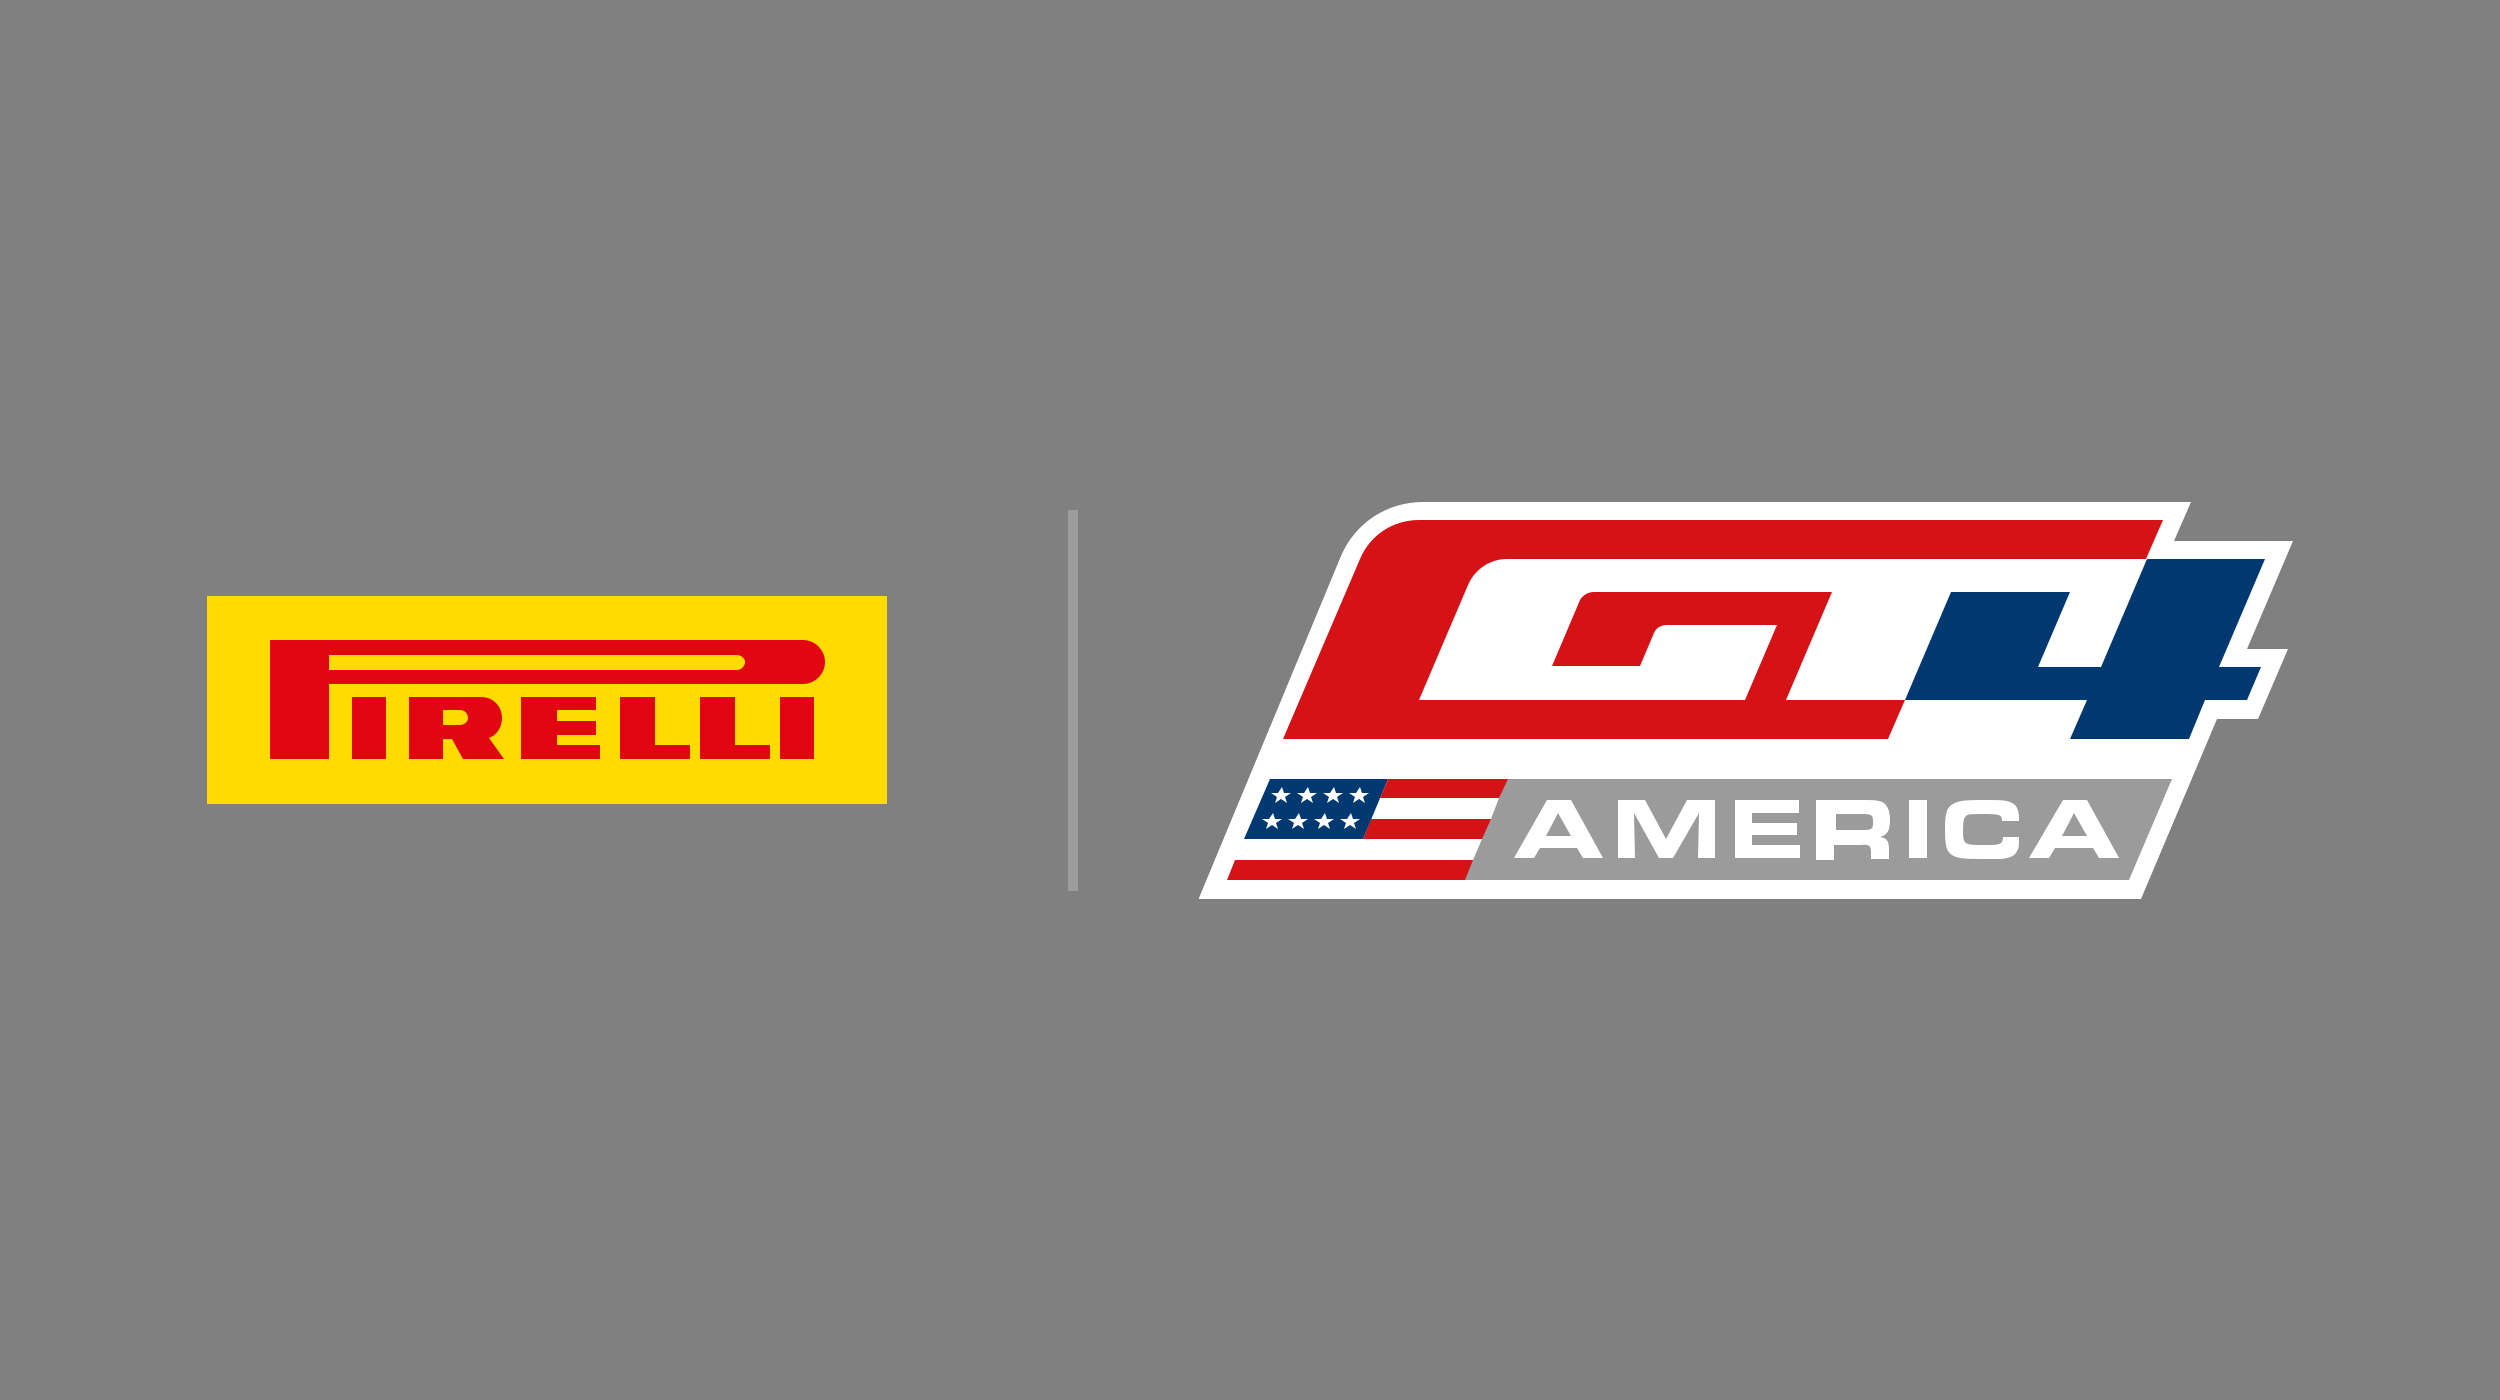 <?xml version="1.0" encoding="utf-8"?>
<!-- Generator: Adobe Illustrator 26.2.1, SVG Export Plug-In . SVG Version: 6.00 Build 0)  -->
<svg version="1.1" id="Layer_1" xmlns="http://www.w3.org/2000/svg" xmlns:xlink="http://www.w3.org/1999/xlink" x="0px" y="0px"
	 viewBox="0 0 250 140" style="enable-background:new 0 0 250 140;" xml:space="preserve">
<rect x="0" y="0" width="250" height="140" fill="#808080" stroke="none"/>
<style type="text/css">
	.st0{fill:#FFDC00;}
	.st1{fill:#E20613;}
	.st2{fill:#9D9D9C;}
	.st3{fill:#FFFFFF;}
	.st4{fill:#9C9B9B;}
	.st5{fill:#D51317;}
	.st6{fill:#003971;}
</style>
<rect x="20.7" y="59.6" class="st0" width="68" height="20.8"/>
<path class="st1" d="M46,71h-1.7v1.5H46c0.4,0,0.8-0.3,0.8-0.7C46.8,71.4,46.5,71,46,71C46,71,46,71,46,71 M40.9,69.7h7.2
	c1.2,0,2.1,0.9,2.1,2.1c0,0.9-0.5,1.7-1.3,2l1.5,2.1h-4.1l-1.1-2h-0.9v2h-3.4V69.7z M65.5,74.5H69v1.4h-7v-6.2h3.5V74.5z M55.7,74.5
	H60v1.4h-7.9v-6.2h7.5V71h-3.9v1.1h3.9v1.4h-3.9L55.7,74.5z M73.5,74.5H77v1.4h-7v-6.2h3.5V74.5z M73.7,65.5H32.9V67h40.8
	c0.4,0,0.7-0.3,0.8-0.7S74.1,65.5,73.7,65.5L73.7,65.5 M27,64h53.3c1.2,0,2.2,1,2.2,2.2s-1,2.2-2.2,2.2H32.9v7.5H27V64z M35.2,69.7
	h3.4v6.2h-3.4V69.7z M78,69.7h3.4v6.2H78V69.7z"/>
<rect x="106.8" y="51" class="st2" width="1" height="38.1"/>
<path id="Outter_Frame_00000109016836191740864150000014723739950077522845_" class="st3" d="M119.9,89.8l14.2-34.2
	c1.4-3.3,4.6-5.4,8.2-5.4h76.8l-1.7,3.9h11.9l-4.6,10.8h4.1l-3,7h-4.1l-7.6,18H119.9z"/>
<g id="Box_00000003068095875808611900000009296276678525330820_">
	<polygon class="st4" points="150.3,77.9 146,88 212.9,88 217.2,77.9 	"/>
</g>
<g id="America_00000101091394804220238640000012536018826598182570_">
	<path class="st3" d="M154.7,80h2.4l3.2,5.8h-2l-0.6-1H154l-0.6,1h-2L154.7,80z M157.1,83.6l-1.3-2.3l-1.2,2.3H157.1z"/>
	<path class="st3" d="M161.7,80h2.8l2.1,3.9l2.1-3.9h2.8v5.8h-1.7l0.1-4.5l-2.6,4.5h-1.4l-2.5-4.5l0.1,4.5h-1.7V80z"/>
	<path class="st3" d="M179.9,80v1.3h-4.7v1h4.5v1.2h-4.5v1h4.8v1.3h-6.5V80H179.9z"/>
	<path class="st3" d="M181.7,80h5c1,0,1.5,0.1,1.8,0.4c0.3,0.3,0.5,0.8,0.5,1.6c0,1.1-0.3,1.5-1,1.7c0.7,0.1,0.9,0.4,0.9,1.3v0.9
		h-1.8v-0.7c0-0.6-0.2-0.8-1-0.7h-2.7v1.5h-1.8V80z M186.3,83c0.9,0,1-0.1,1-0.7c0-0.4,0-0.5-0.1-0.7c-0.1-0.1-0.3-0.2-0.8-0.2h-2.8
		V83H186.3z"/>
	<path class="st3" d="M190.9,80h1.8v5.8h-1.8V80z"/>
	<path class="st3" d="M201.9,83.7c0,0.9,0,1.1-0.2,1.4c-0.2,0.5-0.7,0.7-1.6,0.8c-0.4,0-1.1,0-2.2,0c-1.7,0-2.2-0.1-2.7-0.4
		c-0.6-0.4-0.7-1-0.7-2.7c0-1.5,0.2-2.1,0.8-2.4c0.5-0.3,1.1-0.4,2.7-0.4c2.2,0,2.7,0,3.2,0.3c0.5,0.2,0.7,0.8,0.7,1.6v0.2h-1.7
		c0-0.6-0.2-0.7-1.7-0.7c-1.5,0-1.7,0-1.9,0.2c-0.2,0.2-0.3,0.4-0.3,1.4c0,1.4,0.1,1.5,1.8,1.5c1.3,0,1.5,0,1.8-0.1
		c0.3-0.1,0.4-0.3,0.4-0.7H201.9z"/>
	<path class="st3" d="M206.3,80h2.4l3.2,5.8h-2l-0.6-1h-3.8l-0.6,1h-2L206.3,80z M208.7,83.6l-1.3-2.3l-1.2,2.3H208.7z"/>
</g>
<g id="GT4_00000093151746075004698740000001745221786929504939_">
	<path class="st5" d="M146.8,58.5L141.9,70h32.6l3.2-7.5h-11c-0.6,0-1.1,0.3-1.3,0.8l-1.4,3.3h-8.8c0,0,2.8-6.6,2.8-6.6
		c0.3-0.5,0.8-0.8,1.4-0.8h23.8L178.6,70h11.9l-1.7,3.9h-60.5l7.7-18c1-2.4,3.3-3.9,5.9-3.9h74.4l-1.7,3.9h-63.9
		C149,55.9,147.5,56.9,146.8,58.5z"/>
	<g>
		<polygon class="st6" points="221.9,66.7 226.1,66.7 224.7,70 220.5,70 218.9,73.9 207,73.9 208.7,70 190.5,70 195.1,59.2 
			207,59.2 203.8,66.7 210.1,66.7 214.7,55.9 226.5,55.9 		"/>
	</g>
</g>
<g>
	<polygon class="st5" points="150.8,77.9 149.9,79.8 138,79.8 138.8,77.9 	"/>
	<polygon class="st5" points="149.1,81.9 148.2,83.9 136.3,83.9 137.1,81.9 	"/>
	<polygon class="st5" points="147.3,86 146.5,88 122.7,88 123.5,86 	"/>
	<polygon class="st3" points="149.9,79.8 149.1,81.9 137.1,81.9 138,79.8 	"/>
	<polygon class="st3" points="148.2,83.9 147.3,86 123.5,86 124.4,83.9 	"/>
	<g>
		<polygon class="st6" points="127,77.9 124.4,83.9 136.3,83.9 138.8,77.9 		"/>
	</g>
	<g>
		<path id="Star_00000106858519576131150560000011000344657423936702_" class="st3" d="M128.2,78.7l0.2,0.6c0,0,0,0,0,0h0.7
			c0,0,0,0,0,0l-0.6,0.4c0,0,0,0,0,0l0.2,0.6c0,0,0,0,0,0l-0.6-0.4c0,0,0,0,0,0l-0.6,0.4c0,0,0,0,0,0l0.2-0.6c0,0,0,0,0,0l-0.6-0.4
			c0,0,0,0,0,0h0.7c0,0,0,0,0,0L128.2,78.7C128.1,78.7,128.2,78.7,128.2,78.7z"/>
		<path id="Star_00000029738514504574802990000013969777902598246330_" class="st3" d="M130.8,78.7l0.2,0.6c0,0,0,0,0,0h0.7
			c0,0,0,0,0,0l-0.6,0.4c0,0,0,0,0,0l0.2,0.6c0,0,0,0,0,0l-0.6-0.4c0,0,0,0,0,0l-0.6,0.4c0,0,0,0,0,0l0.2-0.6c0,0,0,0,0,0l-0.6-0.4
			c0,0,0,0,0,0h0.7c0,0,0,0,0,0L130.8,78.7C130.8,78.7,130.8,78.7,130.8,78.7z"/>
		<path id="Star_00000153697779916324889340000000754691084282711451_" class="st3" d="M133.4,78.7l0.2,0.6c0,0,0,0,0,0h0.7
			c0,0,0,0,0,0l-0.6,0.4c0,0,0,0,0,0l0.2,0.6c0,0,0,0,0,0l-0.6-0.4c0,0,0,0,0,0l-0.6,0.4c0,0,0,0,0,0l0.2-0.6c0,0,0,0,0,0l-0.6-0.4
			c0,0,0,0,0,0h0.7c0,0,0,0,0,0L133.4,78.7C133.4,78.7,133.4,78.7,133.4,78.7z"/>
		<path id="Star_00000178202845127472970750000007520486620222002836_" class="st3" d="M136,78.7l0.2,0.6c0,0,0,0,0,0h0.7
			c0,0,0,0,0,0l-0.6,0.4c0,0,0,0,0,0l0.2,0.6c0,0,0,0,0,0l-0.6-0.4c0,0,0,0,0,0l-0.6,0.4c0,0,0,0,0,0l0.2-0.6c0,0,0,0,0,0l-0.6-0.4
			c0,0,0,0,0,0h0.7c0,0,0,0,0,0L136,78.7C136,78.7,136,78.7,136,78.7z"/>
		<path id="Star_00000089543752151336298070000000726036061700521644_" class="st3" d="M127.3,81.3l0.2,0.6c0,0,0,0,0,0h0.7
			c0,0,0,0,0,0l-0.6,0.4c0,0,0,0,0,0l0.2,0.6c0,0,0,0,0,0l-0.6-0.4c0,0,0,0,0,0l-0.6,0.4c0,0,0,0,0,0l0.2-0.6c0,0,0,0,0,0l-0.6-0.4
			c0,0,0,0,0,0h0.7c0,0,0,0,0,0L127.3,81.3C127.2,81.3,127.2,81.3,127.3,81.3z"/>
		<path id="Star_00000059282843835781517290000003300506705658147247_" class="st3" d="M129.9,81.3l0.2,0.6c0,0,0,0,0,0h0.7
			c0,0,0,0,0,0l-0.6,0.4c0,0,0,0,0,0l0.2,0.6c0,0,0,0,0,0l-0.6-0.4c0,0,0,0,0,0l-0.6,0.4c0,0,0,0,0,0l0.2-0.6c0,0,0,0,0,0l-0.6-0.4
			c0,0,0,0,0,0h0.7c0,0,0,0,0,0L129.9,81.3C129.8,81.3,129.9,81.3,129.9,81.3z"/>
		<path id="Star_00000114765753899433229040000002595287054089321873_" class="st3" d="M132.5,81.3l0.2,0.6c0,0,0,0,0,0h0.7
			c0,0,0,0,0,0l-0.6,0.4c0,0,0,0,0,0l0.2,0.6c0,0,0,0,0,0l-0.6-0.4c0,0,0,0,0,0l-0.6,0.4c0,0,0,0,0,0l0.2-0.6c0,0,0,0,0,0l-0.6-0.4
			c0,0,0,0,0,0h0.7c0,0,0,0,0,0L132.5,81.3C132.4,81.3,132.5,81.3,132.5,81.3z"/>
		<path id="Star_00000013882544554332740070000000001652490607228800_" class="st3" d="M135.1,81.3l0.2,0.6c0,0,0,0,0,0h0.7
			c0,0,0,0,0,0l-0.6,0.4c0,0,0,0,0,0l0.2,0.6c0,0,0,0,0,0l-0.6-0.4c0,0,0,0,0,0l-0.6,0.4c0,0,0,0,0,0l0.2-0.6c0,0,0,0,0,0l-0.6-0.4
			c0,0,0,0,0,0h0.7c0,0,0,0,0,0L135.1,81.3C135.1,81.3,135.1,81.3,135.1,81.3z"/>
	</g>
</g>
</svg>
